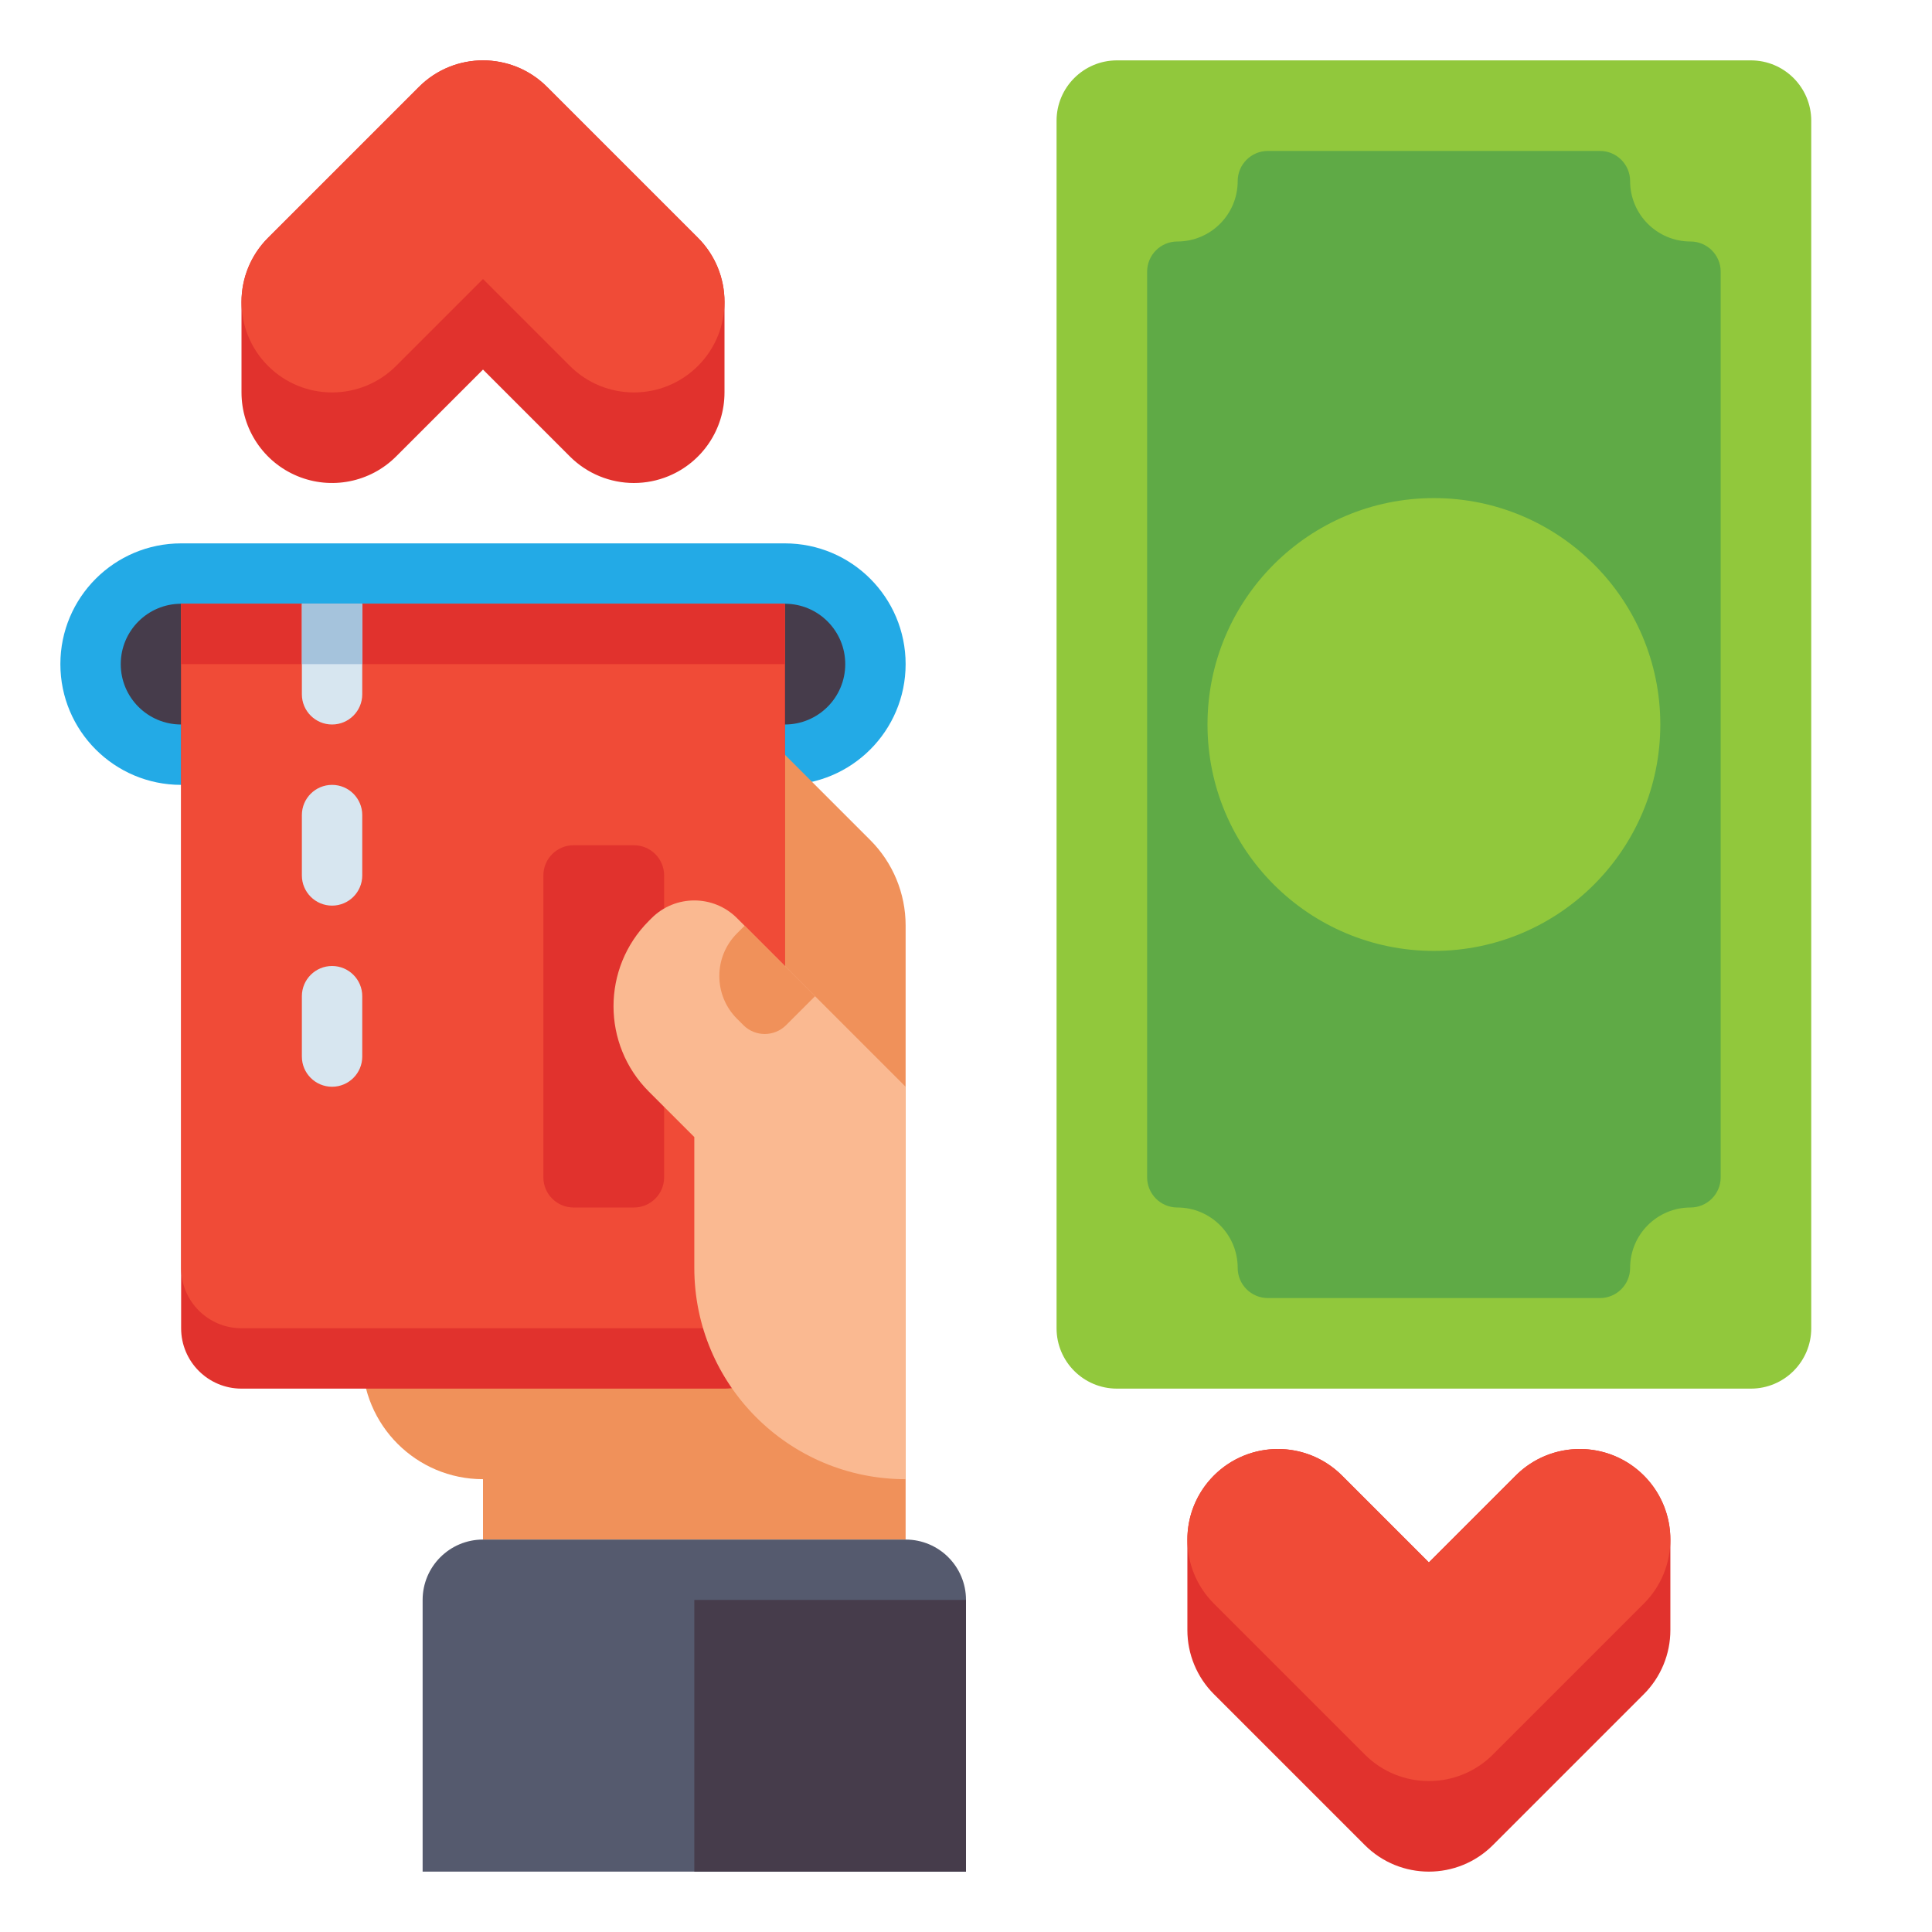 <svg id="Layer_1" height="512" viewBox="0 0 512 512" width="512" xmlns="http://www.w3.org/2000/svg"><g><g><path d="m208 208h-160c-17.673 0-32-14.327-32-32 0-17.673 14.327-32 32-32h160c17.673 0 32 14.327 32 32 0 17.673-14.327 32-32 32z" fill="#23aae6"/></g><g><path d="m208 160h-160c-8.837 0-16 7.163-16 16 0 8.837 7.163 16 16 16h160c8.837 0 16-7.163 16-16 0-8.837-7.163-16-16-16z" fill="#463c4b"/></g><g><path d="m230.627 222.627-38.627-38.627h-96v176c0 17.673 14.327 32 32 32v16h112v-162.745c0-8.487-3.371-16.627-9.373-22.628z" fill="#f0915a"/></g><g><path d="m240 408h-112c-8.837 0-16 7.163-16 16v72h144v-72c0-8.837-7.163-16-16-16z" fill="#555a6e"/></g><g><path d="m184 424h72v72h-72z" fill="#463c4b"/></g><g><g><path d="m64 368h128c8.837 0 16-7.163 16-16v-192h-160v192c0 8.837 7.163 16 16 16z" fill="#e1322d"/></g><g><path d="m64 352h128c8.837 0 16-7.163 16-16v-176h-160v176c0 8.837 7.163 16 16 16z" fill="#f04b37"/></g><g><path d="m48 160h160v16h-160z" fill="#e1322d"/></g></g><g><path d="m152 320h16c4.418 0 8-3.582 8-8v-80c0-4.418-3.582-8-8-8h-16c-4.418 0-8 3.582-8 8v80c0 4.418 3.582 8 8 8z" fill="#e1322d"/></g><g><path d="m88 192c4.418 0 8-3.582 8-8v-24h-16v24c0 4.418 3.582 8 8 8z" fill="#d7e6f0"/></g><g><path d="m80 160h16v16h-16z" fill="#a5c3dc"/></g><g><path d="m88 240c4.418 0 8-3.582 8-8v-16c0-4.418-3.582-8-8-8-4.418 0-8 3.582-8 8v16c0 4.418 3.582 8 8 8z" fill="#d7e6f0"/></g><g><path d="m88 288c4.418 0 8-3.582 8-8v-16c0-4.418-3.582-8-8-8-4.418 0-8 3.582-8 8v16c0 4.418 3.582 8 8 8z" fill="#d7e6f0"/></g><g><path d="m195.314 243.313c-6.248-6.248-16.379-6.248-22.627 0l-.726.726c-12.497 12.497-12.497 32.758 0 45.255l12.039 12.039v34.667c0 30.928 25.072 56 56 56v-104z" fill="#fab991"/></g><g><path d="m197.333 245.333-2.02 2.02c-6.248 6.248-6.248 16.379 0 22.627l1.696 1.696c3.124 3.124 8.19 3.124 11.314 0l7.677-7.676z" fill="#f0915a"/></g><g><g><path d="m168.005 128.001c-6.247 0-12.384-2.438-16.976-7.03l-23.029-23.03-23.029 23.029c-6.864 6.864-17.185 8.918-26.155 5.202-8.968-3.714-14.816-12.465-14.816-22.172v-24c0-6.365 2.529-12.47 7.029-16.971l40-40c9.373-9.373 24.568-9.373 33.941 0l40 40c4.501 4.501 7.03 10.606 7.03 16.971v24c0 9.707-5.848 18.458-14.815 22.173-2.97 1.23-6.088 1.828-9.18 1.828z" fill="#e1322d"/></g><g><path d="m168 104c-6.142 0-12.284-2.343-16.971-7.029l-23.029-23.03-23.029 23.029c-9.373 9.373-24.568 9.373-33.941 0s-9.373-24.568 0-33.941l40-40c9.373-9.373 24.568-9.373 33.941 0l40 40c9.373 9.373 9.373 24.568 0 33.941-4.687 4.687-10.829 7.03-16.971 7.03z" fill="#f04b37"/></g></g><g><path d="m296 368h168c8.837 0 16-7.163 16-16v-320c0-8.837-7.163-16-16-16h-168c-8.837 0-16 7.163-16 16v320c0 8.837 7.163 16 16 16z" fill="#91c83c"/></g><g><path d="m336 40h88c4.418 0 8 3.582 8 8 0 8.837 7.163 16 16 16 4.418 0 8 3.582 8 8v240c0 4.418-3.582 8-8 8-8.837 0-16 7.163-16 16 0 4.418-3.582 8-8 8h-88c-4.418 0-8-3.582-8-8 0-8.837-7.163-16-16-16-4.418 0-8-3.582-8-8v-240c0-4.418 3.582-8 8-8 8.837 0 16-7.163 16-16 0-4.418 3.582-8 8-8z" fill="#5faa46"/></g><g><circle cx="380" cy="192" fill="#91c83c" r="60"/></g><g><g><path d="m378.667 496c-6.142 0-12.284-2.343-16.971-7.029l-40-40c-4.5-4.501-7.029-10.605-7.029-16.971v-24c0-9.707 5.848-18.458 14.815-22.173 8.969-3.718 19.291-1.662 26.155 5.202l23.029 23.029 23.029-23.029c6.864-6.863 17.187-8.917 26.155-5.202s14.815 12.466 14.815 22.173v24c0 6.365-2.529 12.47-7.029 16.971l-40 40c-4.685 4.686-10.827 7.029-16.969 7.029z" fill="#e1322d"/></g><g><path d="m378.667 472c-6.142 0-12.284-2.343-16.971-7.029l-40-40c-9.373-9.373-9.373-24.568 0-33.941s24.568-9.373 33.941 0l23.029 23.029 23.029-23.029c9.373-9.373 24.568-9.373 33.941 0s9.373 24.568 0 33.941l-40 40c-4.685 4.686-10.827 7.029-16.969 7.029z" fill="#f04b37"/></g></g></g></svg>